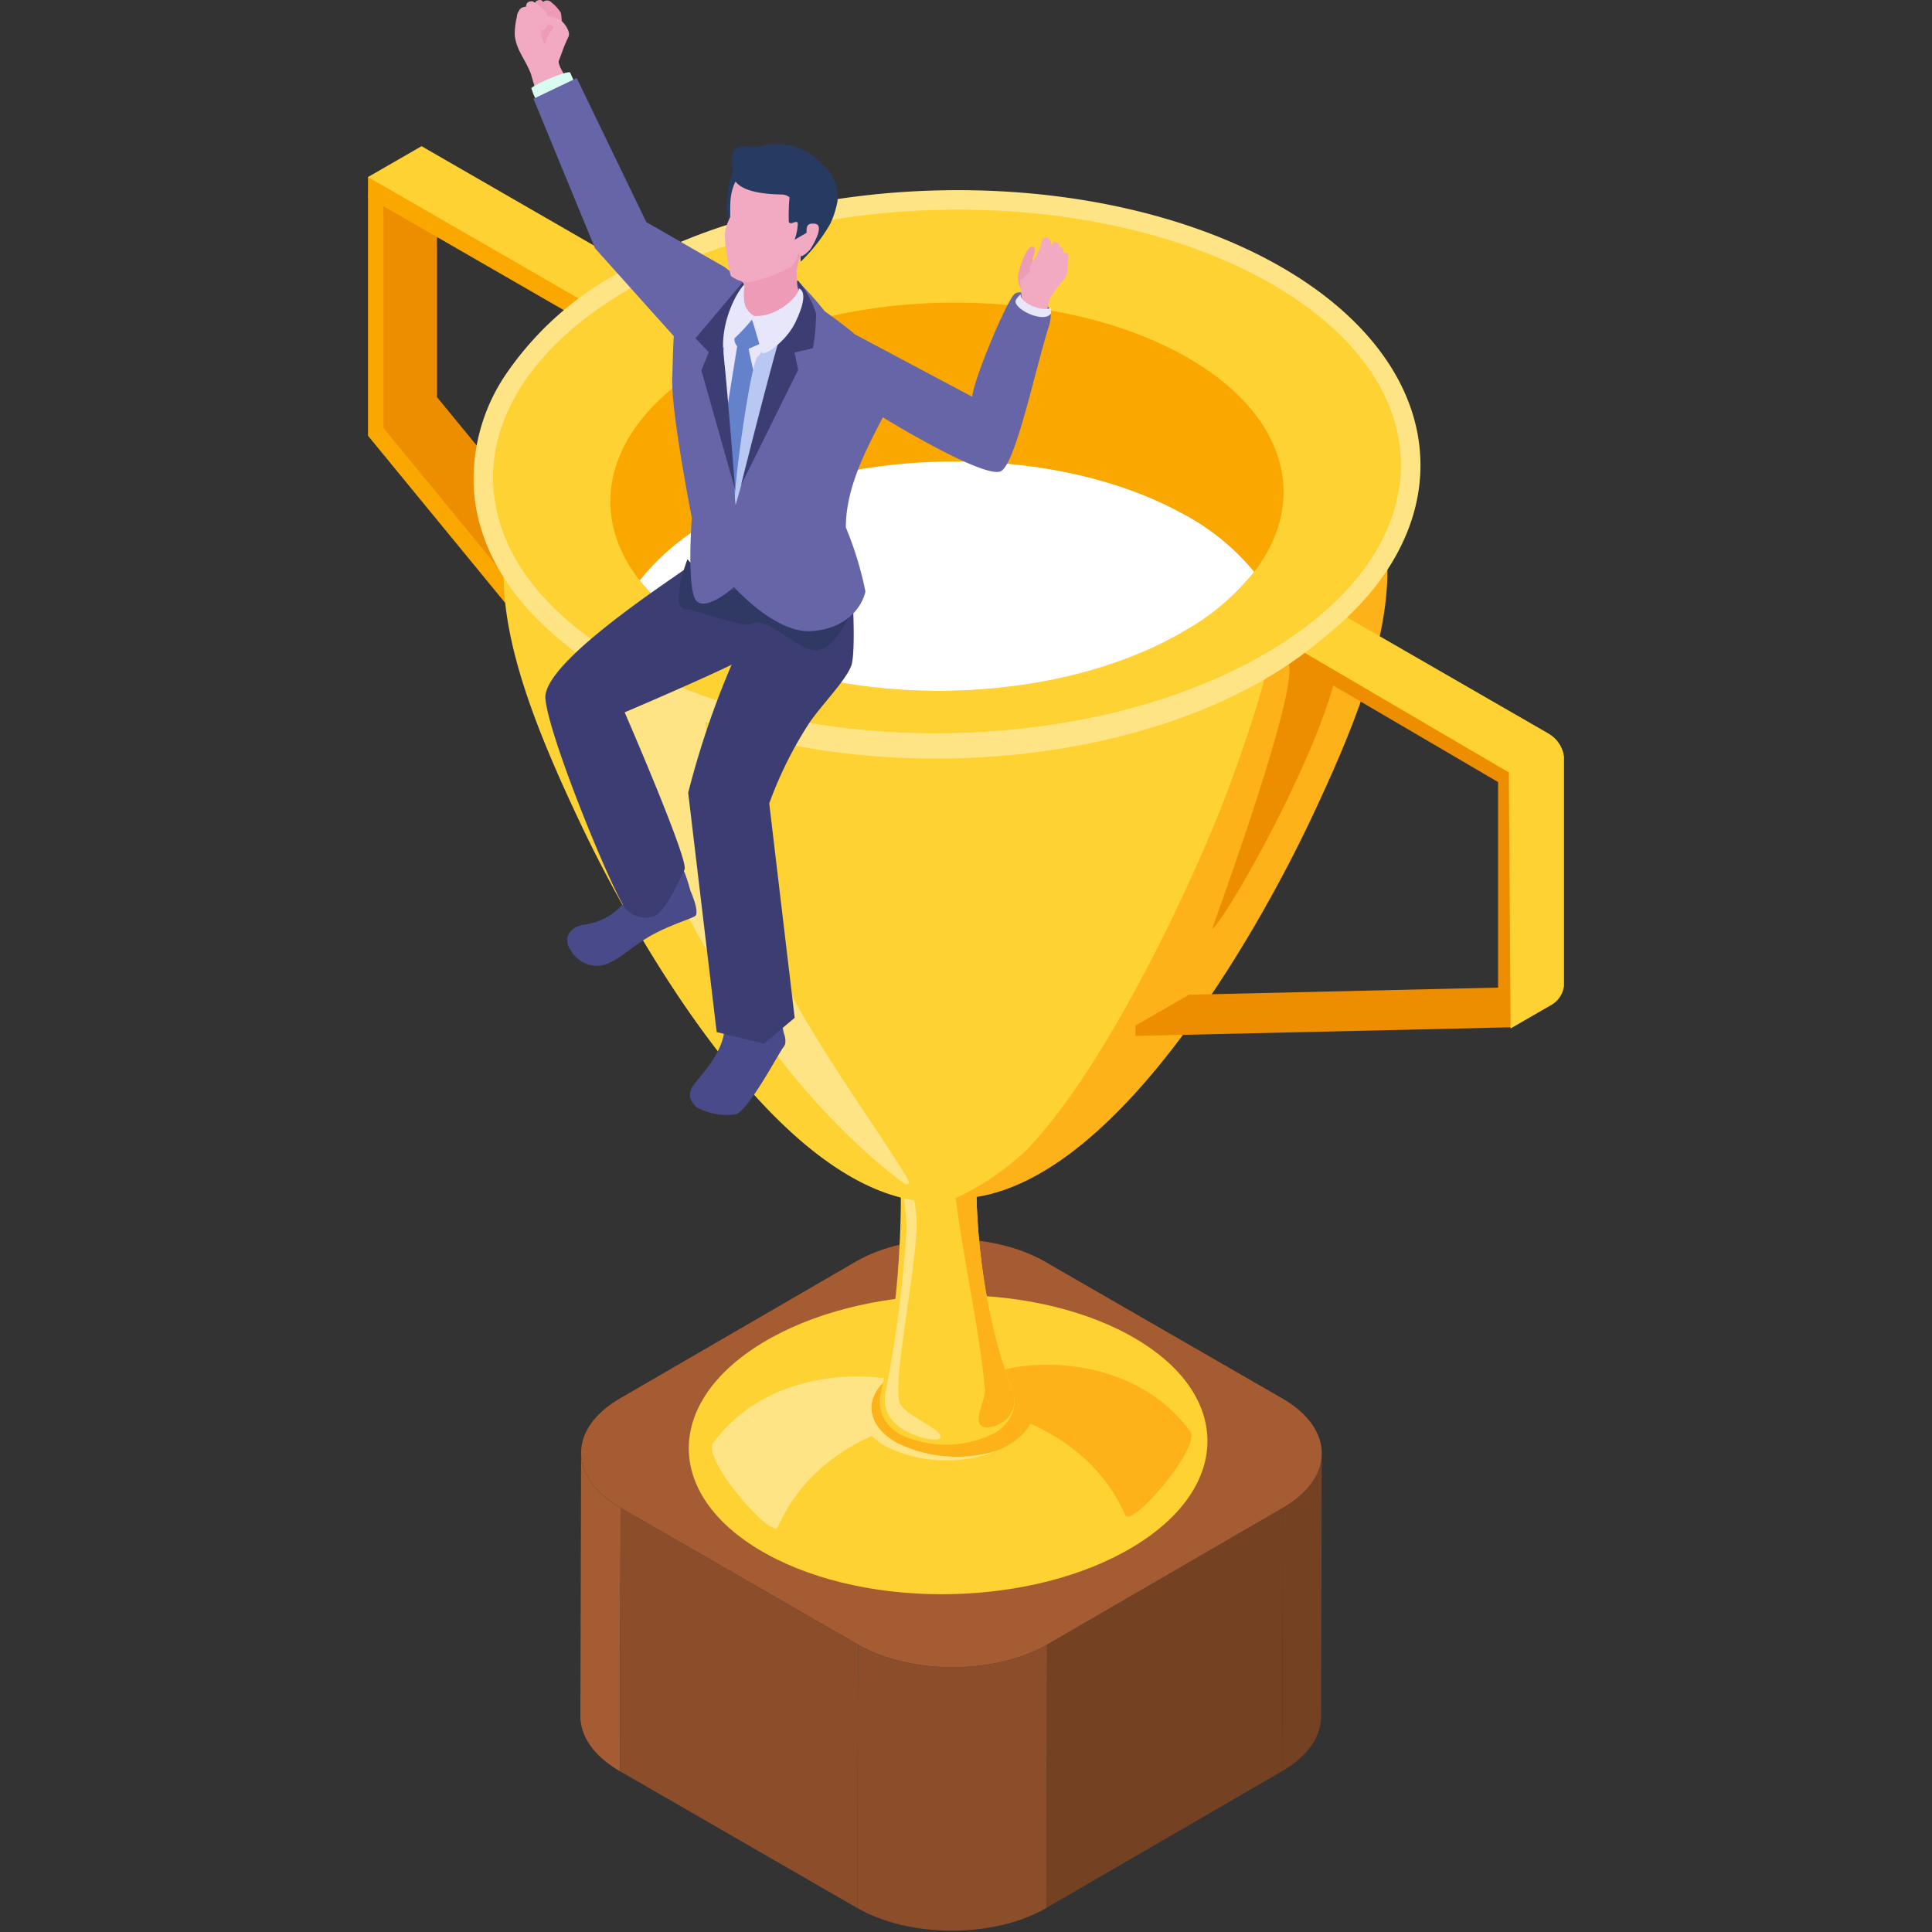 <svg xmlns="http://www.w3.org/2000/svg" xmlns:xlink="http://www.w3.org/1999/xlink" width="168" height="168" viewBox="0 0 168 168"><rect x="0" y="0" width="168" height="168" fill="#333333" stroke="none"/><defs><clipPath id="a"><rect width="168" height="168" transform="translate(5117 7979)" fill="#fbeaf2"/></clipPath><clipPath id="b"><rect width="104" height="168" fill="none"/></clipPath><clipPath id="e"><rect width="53.428" height="19.955" fill="none"/></clipPath><clipPath id="f"><path d="M192.627,246.318a20.682,20.682,0,0,1-5.767,4.963c-11.291,6.829-29.821,7.219-41.39.872a20.239,20.239,0,0,1-6.272-5.086,20.719,20.719,0,0,1,5.769-4.964c11.29-6.829,29.82-7.219,41.388-.87a20.2,20.2,0,0,1,6.271,5.086" transform="translate(-139.199 -236.715)" fill="none"/></clipPath><linearGradient id="g" x1="-0.437" y1="5.357" x2="-0.434" y2="5.357" gradientUnits="objectBoundingBox"><stop offset="0" stop-color="#fa7d00"/><stop offset="1" stop-color="#fff"/></linearGradient></defs><g transform="translate(-5117 -7979)" clip-path="url(#a)"><g transform="translate(5149 7979)"><g clip-path="url(#b)"><g clip-path="url(#b)"><path d="M471.75,745.644l-.065,22.9c0,1.709-1.13,3.416-3.377,4.72l.065-22.9c2.247-1.3,3.372-3.011,3.377-4.72" transform="translate(-388.812 -619.254)" fill="#754123"/><path d="M108.787,768.159l.065-22.9c0,1.731,1.139,3.465,3.431,4.786l-.065,22.9c-2.291-1.321-3.435-3.055-3.431-4.786" transform="translate(-90.32 -618.932)" fill="#a65c32"/><path d="M368.037,773.49l-.065,22.9-20.515,11.9.065-22.9Z" transform="translate(-288.476 -642.381)" fill="#754123"/><path d="M149.711,785.4l-.065,22.9L129,796.395l.065-22.9Z" transform="translate(-107.1 -642.382)" fill="#8c4e2a"/><path d="M267.138,843.721l-.065,22.9c-4.524,2.625-11.881,2.626-16.436,0l.065-22.9c4.554,2.626,11.912,2.625,16.436,0" transform="translate(-208.091 -700.707)" fill="#8c4e2a"/><path d="M170.146,649.437c4.554,2.625,4.577,6.881.054,9.506l-20.515,11.9c-4.524,2.625-11.881,2.626-16.436,0l-20.649-11.9c-4.553-2.625-4.577-6.881-.054-9.506l20.515-11.9c4.524-2.625,11.882-2.625,16.435,0Z" transform="translate(-90.638 -527.834)" fill="#a65c32"/></g><path d="M0,87.5v20.835l20.865,25.425,4.656-2.684L4.656,105.655V84.821Z" transform="translate(0 -70.443)" fill="#faa700"/><path d="M33.414,133.052,12.549,107.627l0,0V88.015L7.89,90.7v19.63l.012-.007,20.856,25.414Z" transform="translate(-6.551 -73.096)" fill="#ed8e00"/><path d="M0,86.287v1.757l20.865,12.029,4.656-2.684V95.631L4.656,85.359Z" transform="translate(0 -70.891)" fill="#faa700"/><path d="M0,77.677,20.865,89.705l4.656-2.684L4.656,74.992Z" transform="translate(0 -62.281)" fill="#fed233"/><g clip-path="url(#b)"><path d="M202.63,667.851c8.913,4.891,9.087,13.122.388,18.384s-22.976,5.563-31.889.671-9.087-13.122-.388-18.384,22.976-5.563,31.889-.671" transform="translate(-136.434 -551.757)" fill="#fed233"/><path d="M336.066,705.9c-4.629-6.282-13-6.306-16.484-5.255-.9.271-.9,3.453-.9,3.453s8.419,1.485,11.757,9.115c.507,1.158,6.65-5.928,5.629-7.312" transform="translate(-264.583 -581.455)" fill="#feb219"/><path d="M176.276,711.9c4.629-6.282,13-6.306,16.484-5.255.9.271.9,3.453.9,3.453s-8.419,1.485-11.757,9.115c-.507,1.158-6.65-5.928-5.63-7.312" transform="translate(-146.258 -586.438)" fill="#fee484"/><path d="M269.879,705.2a7.827,7.827,0,0,1-1.151.571,11.922,11.922,0,0,1-8.579-.673c-2.979-1.634-3.039-4.387-.129-6.145a7.922,7.922,0,0,1,1.153-.573,11.921,11.921,0,0,1,8.576.673c2.981,1.636,3.039,4.387.131,6.146" transform="translate(-214.101 -579.599)" fill="#feb219"/><path d="M264.175,708.178a11.97,11.97,0,0,1-9.51-.348c-2.981-1.634-3.039-4.387-.131-6.146a8.919,8.919,0,0,1,2.085-.9,7.936,7.936,0,0,0-1.153.573c-2.91,1.758-2.85,4.511.129,6.145a11.922,11.922,0,0,0,8.579.673" transform="translate(-209.547 -582.002)" fill="#fee484"/><path d="M273.665,562.375c-3.149-7.863-4.1-20.609-1.957-26.757a2.915,2.915,0,0,0-2.806-3.889l-3.314.07a2.932,2.932,0,0,0-2.7,3.828c1.912,6.457,1.089,19.241-.637,27.059a3.067,3.067,0,0,0,.508,2.626,3.952,3.952,0,0,0,1.109.989,9.331,9.331,0,0,0,8.43-.177,3.75,3.75,0,0,0,.96-.9,2.883,2.883,0,0,0,.409-2.852" transform="translate(-217.654 -441.598)" fill="#fed233"/><path d="M264.761,629.925a107.234,107.234,0,0,0,1.857-14.426,16.154,16.154,0,0,0-.2-2.177c-.094-1.13.765-.818.895.018a12.591,12.591,0,0,1,.184,2.067c-.248,5.192-2.294,14.33-1.366,15.544s3.7,2.123,3.4,2.823c-.191.445-2.516-.026-3.872-1.215a2.867,2.867,0,0,1-.891-2.634" transform="translate(-219.781 -508.752)" fill="#fee484"/><path d="M295.993,564.956a3.047,3.047,0,0,1-1.593.767c-1.8.106-.246-2.3-.338-3.323-.79-8.8-4.4-20.636-2.253-26.784a2.917,2.917,0,0,0-2.234-3.844l2.092-.044a2.915,2.915,0,0,1,2.806,3.888c-2.146,6.149-1.191,18.9,1.957,26.759a2.412,2.412,0,0,1-.436,2.581" transform="translate(-240.419 -441.597)" fill="#feb219"/><path d="M308.464,204.387c-4.239,8.916-17.277,32.665-30.826,32.665-.454,0,9.433-11.914,15.752-26.451,7.718-17.753,11.493-39.715,2.781-44.5-6.369-3.5-14.854-5.5-23.2-6.036,1.376-.091,2.75-.139,4.109-.15,9.6.066,19.892,2.114,27.312,6.186,15.846,8.7,11.829,21.972,4.075,38.281" transform="translate(-226.632 -132.813)" fill="#feb219"/><path d="M125.159,163.739c-7.419-4.071-7.442-3.754-17.045-3.821-9.6.067-19.893,2.115-27.312,6.186a26.688,26.688,0,0,0-6.348,4.56c-8.649,8.525-4.763,20.179,1.815,34.016,4.239,8.916,17.277,32.665,30.826,32.665.051,0-.028-.148-.214-.43a12.392,12.392,0,0,0,1.791.135,23.7,23.7,0,0,0,6.159-4.134c7.43-7.633,15.233-24.98,17.63-31.452,6.136-16.565,8.541-29.03-7.3-37.726" transform="translate(-57.668 -132.811)" fill="#fed233"/><path d="M124.573,335.418a4.1,4.1,0,0,0-5.721,4.891c3.528,11.255,12.3,30.285,26.2,40.748.333.251.67.156.387-.331-2.716-4.676-9.851-13.856-13.6-23.189a58.369,58.369,0,0,1-4.2-20.641s-1.339-.635-3.058-1.477" transform="translate(-98.515 -278.206)" fill="#fee484"/><path d="M438.917,323.1c1.715.977-6.546,23.345-6.488,23.311,1.292-.753,13.856-23.065,10.59-26.528-.423-.448-4.277,3.145-4.1,3.217" transform="translate(-359.023 -265.628)" fill="#ed8e00"/><path d="M490.266,330.253,469.4,318.224l-4.188,1.373v1.39l20.4,11.949Z" transform="translate(-386.242 -264.284)" fill="#ed8e00"/><path d="M583.558,405.72,578.9,408.4V387.569l4.656-2.684Z" transform="translate(-480.633 -319.646)" fill="#ed8e00"/><path d="M397.8,506.6l-4.656,2.684v.9l32.618-.75,4.656-3.588Z" transform="translate(-326.407 -420.102)" fill="#ed8e00"/><path d="M488.9,321.261l-19.5-11.24-4.188,2.764L485.5,324.67l-.053.014L485.6,346.9l3.542-2.042a2.224,2.224,0,0,0,1.114-1.926l.011-19.3a2.731,2.731,0,0,0-1.368-2.367" transform="translate(-386.242 -257.471)" fill="#fed233"/><path d="M94.228,146.48c-10.276,0-20.015-2.238-27.421-6.3-7.681-4.216-12.2-10.032-12.732-16.376a16.263,16.263,0,0,1,2.67-10.1,27.924,27.924,0,0,1,9.321-8.644c8.009-4.845,18.7-7.513,30.1-7.513,10.277,0,20.015,2.238,27.422,6.3,8.69,4.769,13.332,11.64,12.734,18.853-.509,6.12-4.768,11.9-11.992,16.267-8.01,4.845-18.7,7.513-30.1,7.513" transform="translate(-44.854 -81.011)" fill="#fee484"/><path d="M142.927,130.865c-.447,5.369-4.165,10.714-11.18,14.957-15.229,9.211-40.222,9.738-55.826,1.175-7.435-4.081-11.4-9.489-11.858-15.031-.506-6.084,3.209-12.33,11.179-17.153,15.228-9.211,40.222-9.736,55.825-1.175,8.417,4.619,12.381,10.939,11.86,17.227" transform="translate(-53.151 -89.316)" fill="#fed233"/><path d="M173.867,159.749c11.568,6.348,11.794,17.031.5,23.861s-29.82,7.22-41.388.871-11.794-17.031-.5-23.861,29.82-7.22,41.389-.871" transform="translate(-103.08 -128.919)" fill="#faa700"/><g transform="translate(23.629 40.124)" style="mix-blend-mode:multiply;isolation:isolate"><g clip-path="url(#e)"><g transform="translate(0 0)"><g clip-path="url(#f)"><rect width="53.705" height="24.249" transform="matrix(1, -0.012, 0.012, 1, -0.281, -1.828)" fill="url(#g)"/></g></g></g></g><path d="M131.746,262.273c-15.229,9.211-40.222,9.738-55.826,1.175-8.415-4.619-12.381-10.938-11.858-17.226.462,5.542,4.423,10.95,11.858,15.031,15.6,8.563,40.6,8.036,55.826-1.175,7.015-4.243,10.733-9.587,11.18-14.957.506,6.084-3.209,12.33-11.18,17.151" transform="translate(-53.149 -203.573)" fill="#fee484"/><path d="M108.25,447.03a6.252,6.252,0,0,0-.639,1.159A5.4,5.4,0,0,1,103.469,451c-1.769.37-1.523,1.716-1.1,2.223a2.635,2.635,0,0,0,2.51,1.343c1.467-.181,2.689-1.693,4.743-2.773,1.731-.91,3.469-1.387,3.611-1.593.309-.451-.455-2.144-.455-2.144s-.556-2.074-.712-1.812c-.131.22-1.278,1.974-1.981,1.8a9.585,9.585,0,0,1-1.838-1.019" transform="translate(-84.739 -370.589)" fill="#484a8a"/><path d="M104.321,280.242c-1.222,1.033-13.7,8.836-13.464,12.172s6.274,17.923,7.1,18.43a2.36,2.36,0,0,0,2.119.592c1.121-.12,2.489-3.356,2.882-4.133s-5.208-13.668-5.208-13.668,10.846-4.607,11.335-5.267c1.632-2.2,2.484-5.622.406-8.2s-4.859-.187-5.17.076" transform="translate(-75.431 -231.692)" fill="#3c3e73"/><path d="M167.923,518.409c-.1,2.464-2.582,4.562-2.89,5.312s.011,1.109.4,1.563a5.474,5.474,0,0,0,3.425.661c1.07-.18,3.833-5.445,4.191-5.858s.022-1.222.022-1.222-.483-2.485-.668-2.242c-.154.2-1.1,2.1-1.776,1.846-.532-.2-2.672-.912-2.707-.059" transform="translate(-136.917 -429.039)" fill="#484a8a"/><path d="M174.525,297.742c1.107-1.649,3.134-3.644,3.669-5s-.024-9.787-.28-9.988c0,0-9.342.365-9.386,1.529-.041,1.093,2.172,2.429.725,5.167a74.942,74.942,0,0,0-5.228,14.312l2.477,20.81,4.108,1.011,2.675-2.251-2.212-18.643a34.117,34.117,0,0,1,3.45-6.947" transform="translate(-136.182 -234.826)" fill="#3c3e73"/><path d="M174.775,289.611c-.592,2.318-2.217,5.074-3.617,5.2-1.82.166-4.33-3.265-5.85-2.243-.4.271-5.169-1.351-5.41-1.326-1.8.187-.034-4.358-.034-4.358s2.76,3.257,2.689,2.635c.256.249,10.735-.348,11.72-.824,0,0,.7-.8.5.913" transform="translate(-132.085 -238.258)" fill="#303864"/><path d="M79,8.914c.162-.421.385-1.049.505-1.35q.039-.085.075-.166h0c.143-.323.245-.585.245-.585a15.22,15.22,0,0,0-1.277-2.17,3.945,3.945,0,0,0-3.089.053A6.548,6.548,0,0,0,75.171,6.7c.155,1.324.926,2.07,1.415,3.37a26.8,26.8,0,0,0,1.233,3.541c.263.435,2.852-1.127,2.852-1.127C81.109,12.4,78.8,9.457,79,8.914" transform="translate(-62.41 -3.618)" fill="#f2aac2"/><path d="M90.028,9.429a2.677,2.677,0,0,0-1.366-.287c-.5.141-.148.3-.17.493-.048.406-.188,1.379.359,1.781-.139-.653,1.177-1.987,1.177-1.987" transform="translate(-73.389 -7.57)" fill="#ed9bb6"/><path d="M89.274.907c.251.195.754.721.754.721s.121.544.169.762.592.781.64.167a4.322,4.322,0,0,0-.055-1.285,3.537,3.537,0,0,0-.8-.891.552.552,0,0,0-.63-.129c-.283.161-.233.593-.075.655" transform="translate(-74.014 -0.161)" fill="#ed9bb6"/><path d="M85.389.794c.251.195.9.593.9.593l-.048.767c.018.32.386.367.652-.056a2.471,2.471,0,0,0,.044-1A9.487,9.487,0,0,0,85.863.013.571.571,0,0,0,85.423.1c-.2.164-.191.63-.034.692" transform="translate(-70.795 0)" fill="#ed9bb6"/><path d="M81.069,1.454c.251.195.962.977.962.977s-.113.611.069.728.459-.034.609-.2a2.177,2.177,0,0,0,.01-1.343A4.414,4.414,0,0,0,81.543.673.571.571,0,0,0,81.1.762c-.2.164-.191.63-.034.692" transform="translate(-67.209 -0.548)" fill="#f2aac2"/><path d="M81.705,12.742l-.428-.213c-.252-.2-.737.031-.37.368a1.262,1.262,0,0,0,.581.262.5.5,0,0,0,.5-.171c.113-.12-.279-.245-.279-.245" transform="translate(-67.063 -10.344)" fill="#f2aac2"/><path d="M77.149,3.455a.738.738,0,0,0-.558.184,1.574,1.574,0,0,0-.279.6,3.8,3.8,0,0,0,.458.951c.1.087.337-.3.463-.295a.68.68,0,0,1,.511.365,1.677,1.677,0,0,0,.14.358c.08.107.251.077.374-.1s-.051-.9-.051-.9a9.434,9.434,0,0,0-1.059-1.167" transform="translate(-63.358 -2.863)" fill="#f2aac2"/><path d="M89.6,7.726A4.1,4.1,0,0,0,88.529,7.4c-.22.042-.506-.182-.6-.13s-.021.352.129.559a3.067,3.067,0,0,0,.993.45s.306.98.59,1.056.648.33.79-.218c.134-.415-.524-1.3-.829-1.39" transform="translate(-72.969 -6.03)" fill="#f2aac2"/><path d="M84.114,39.566a4.652,4.652,0,0,1-.31-.628c-.06-.144-.095-.309-.165-.446.005-.227,3.174-1.626,3.39-1.374.134.334.434.957.438,1.014s-3.333,1.425-3.354,1.434" transform="translate(-69.441 -30.802)" fill="#d9fcf2"/><path d="M178.416,139.582c1.382.936,2.528,3.913,2.528,3.913l-7.283,14.92-3.049-13.533s1.757-4.409,3.185-4.952,3.235-1.284,4.618-.348" transform="translate(-141.651 -115.551)" fill="#e8e6fb"/><path d="M184.806,165.278a1,1,0,0,1,.062-1.371c.234-.262,1.148-1.151,1.148-1.151l.86,2.272-1.075.468c.282,1.449,1.016,4.378,1.016,4.378l-.631,6.684-1.82,3.594-.439-9.416Z" transform="translate(-152.704 -135.168)" fill="#6482cc"/><path d="M189.11,146.252s1.839,2.821.743,3.531c-.636.412-2.378,13.138-1.939,12.947,1-.937,3.933-10.035,4.827-13.313.4-1.48,1.179-5.151.17-6.374-.547,1.074-3.8,3.209-3.8,3.209" transform="translate(-155.957 -118.797)" fill="#b8c8f2"/><path d="M94.584,52.592l-6.06-12.539-3.761,1.8,5.352,13,7.265,8.106,3.964-6.5c-1.519-.835-5.724-3.308-6.76-3.875" transform="translate(-70.374 -33.264)" fill="#6665a7"/><path d="M173.1,144.174c-.678-1.07-4.038-3.418-4.038-3.418a27.929,27.929,0,0,0-2.725-2.983,15.927,15.927,0,0,1-.341,3.568c-.36,1.09-4.693,16.277-4.693,16.277s-1.046-11.306-1.082-14.095c.322-.037,2.266-5.2,1.989-5.2l-1.895-1.439-3.66,2.363c-.834,2.249-.741,4.231-.859,7.251S157.5,158.7,157.5,158.7s-.484,6.37.421,7.258,3.25-1.227,3.25-1.227,3.59,4.056,6.734,3.835,4.412-2.186,4.692-3.444a30.183,30.183,0,0,0-1.7-5.567c-.036-5.173,4.118-10.32,4.5-12.59.191-1.132-2.139-2.522-2.3-2.785" transform="translate(-129.341 -113.685)" fill="#6665a7"/><path d="M167.77,147.294l4.513-5.362c.278-.02-2.338,4.627-2.064,6.893s1.007,11.672,1.007,11.672l-2.945-10.409.646-1.592Z" transform="translate(-139.291 -117.875)" fill="#3c3e73"/><path d="M194.981,146.976a14.9,14.9,0,0,0,.989-3.2,8.167,8.167,0,0,1,1.591,2.921,19.4,19.4,0,0,1-.276,2.992l-1.6.363.315,1.52-4.976,10.044s3.422-13.708,3.959-14.638" transform="translate(-158.596 -119.404)" fill="#3c3e73"/><path d="M184.261,143.852c-.767.075-2.49,3.068-2.376,5.88h0a15.308,15.308,0,0,0,2.522-2.495l.226-.3c-.041-.271-.369-2.44-.373-3.092" transform="translate(-151.005 -119.469)" fill="#e8e6fb"/><path d="M187.384,80.351a5.17,5.17,0,0,0-2.681.829c-.939.571-.99,3.636-.953,3.957a10.388,10.388,0,0,0,.369,1.271s4.377-5.908,3.264-6.057" transform="translate(-152.552 -66.72)" fill="#263a62"/><path d="M187.794,127.737c.163.726.847.719.863,1.326a4.032,4.032,0,0,0,.052,1.613,1.871,1.871,0,0,0,2.423,1.023c.689-.245,2.508-1.593,2.348-1.93a4.725,4.725,0,0,1,.089-3.517c.977-2.263-4.871.306-5.775,1.485" transform="translate(-155.916 -104.104)" fill="#ed9bb6"/><path d="M184.771,92.66a2.765,2.765,0,0,1-1.524-.56,19.654,19.654,0,0,1-.529-3.667,4.765,4.765,0,0,1,.481-1.446s-.011-.976.018-1.387c.235-3.42,3.433-4.377,6.219-2.956,3.543,1.807,1.727,3.908.433,6.431-.182.356-.594.61-.728.988a3,3,0,0,1-.614,1.229,13.059,13.059,0,0,1-3.755,1.367" transform="translate(-151.701 -68.109)" fill="#f2aac2"/><path d="M195.526,78.894a3.684,3.684,0,0,0-1.293-3.22,5.241,5.241,0,0,0-5.339-1.6c-1.159.294-3.137-1.038-2.4,2.547,0,0-.242,1.569,4.13,1.652a1.139,1.139,0,0,1,.73.241,19.592,19.592,0,0,0-.064,2.088c.082.467.752-.227.786.209a4.569,4.569,0,0,1-.281,1.4l1.055-.61s.019-.226.353-.087c.167.069-.5,1.048-.808,1.769a2.472,2.472,0,0,0-.064.83A14.9,14.9,0,0,0,194.9,80.82a8.009,8.009,0,0,0,.622-1.926" transform="translate(-154.703 -61.361)" fill="#263a62"/><path d="M222.15,114.705c.637.075.328,1.029-.343,2.142-.072.119-.681.774-.9.661-.317-.165-.05-1.08.161-1.141.894-.257-.3-1.824,1.08-1.662" transform="translate(-183.288 -95.252)" fill="#f2aac2"/><path d="M200.836,147.927c.057.626-1.854,2.517-3.832,2.4l-.226.295h0c.183.632.783,2.7.845,2.884.271.339,2.126-1.009,2.9-2.592s.954-2.741.313-2.989" transform="translate(-163.374 -122.853)" fill="#e8e6fb"/><path d="M334.05,131.142a2.213,2.213,0,0,1-1.116-2.1c.043-.306.725-2.78,1.345-2.439.293.161-.05.8-.079,1.051a3.836,3.836,0,0,0,.384,1.886c.321.792.03,1.1-.534,1.6" transform="translate(-276.403 -105.117)" fill="#ed9bb6"/><path d="M230.073,155.568c-.076-.777,3.4-1.883,3.4-1.883l10.082,5.364c.169-1.629,2.978-8.279,3.678-8.929s3.442.99,3.155,1.711a3.725,3.725,0,0,1-.224,1.274c-1.173,3.772-2.8,11.6-4.082,12.4-1.317.828-10.388-4.693-10.434-4.762-.413.665-5.294-2.26-5.578-5.179" transform="translate(-191.017 -124.55)" fill="#6665a7"/><path d="M339.056,124.631c-.162-.3.316-.885.491-1.18a5.3,5.3,0,0,0,.537-1.325.337.337,0,0,1,.507-.286.572.572,0,0,1,.282.469,3.471,3.471,0,0,1-.079,1.331,5.18,5.18,0,0,1-.557,1.222.687.687,0,0,1-1.161-.192c.063-.045.113-.038-.019-.04" transform="translate(-281.473 -101.146)" fill="#f2aac2"/><path d="M333.975,137.662c.091.825.128,2.211.716,2.447a7.592,7.592,0,0,0,1.6.009,5.386,5.386,0,0,1,.27-1.2,10.021,10.021,0,0,1,1.284-1.712s.058-.649-.308-.8a6.1,6.1,0,0,0-.821-.323,2.526,2.526,0,0,0-2.437,1.042c-.33.487-.394-.292-.3.533" transform="translate(-277.251 -112.981)" fill="#f2aac2"/><path d="M348.056,126.4a6.5,6.5,0,0,0,.115-2.04c.08-.183-.412-.53-.525-.325a1.015,1.015,0,0,0-.22.369c-.2.58-.773,1.877-.312,2.386a.656.656,0,0,0,.943-.39" transform="translate(-288.044 -102.955)" fill="#f2aac2"/><path d="M352.049,129.02c.41-.37.585-1.942.326-2.105s-.35-.12-.5.688a3.956,3.956,0,0,0-.165.906c0,.431.144.6.342.511" transform="translate(-292.004 -105.339)" fill="#f2aac2"/><path d="M354.112,129.734c-.112.41-.4.926-.281,1.343a1.639,1.639,0,0,0,.469.7c.067.035.261-.565.264-.661.008-.244.078-.891.082-1.3a.271.271,0,0,0-.534-.084" transform="translate(-293.744 -107.561)" fill="#f2aac2"/><path d="M331.715,151.641c-.215.714,2.429,2.02,3.055,1.142.058-.081-.023-.2.019-.584-.331.563-2.711-.275-2.632-1.069.009-.089-.38.306-.442.511" transform="translate(-275.396 -125.503)" fill="#e8e6fb"/></g></g></g></g></svg>